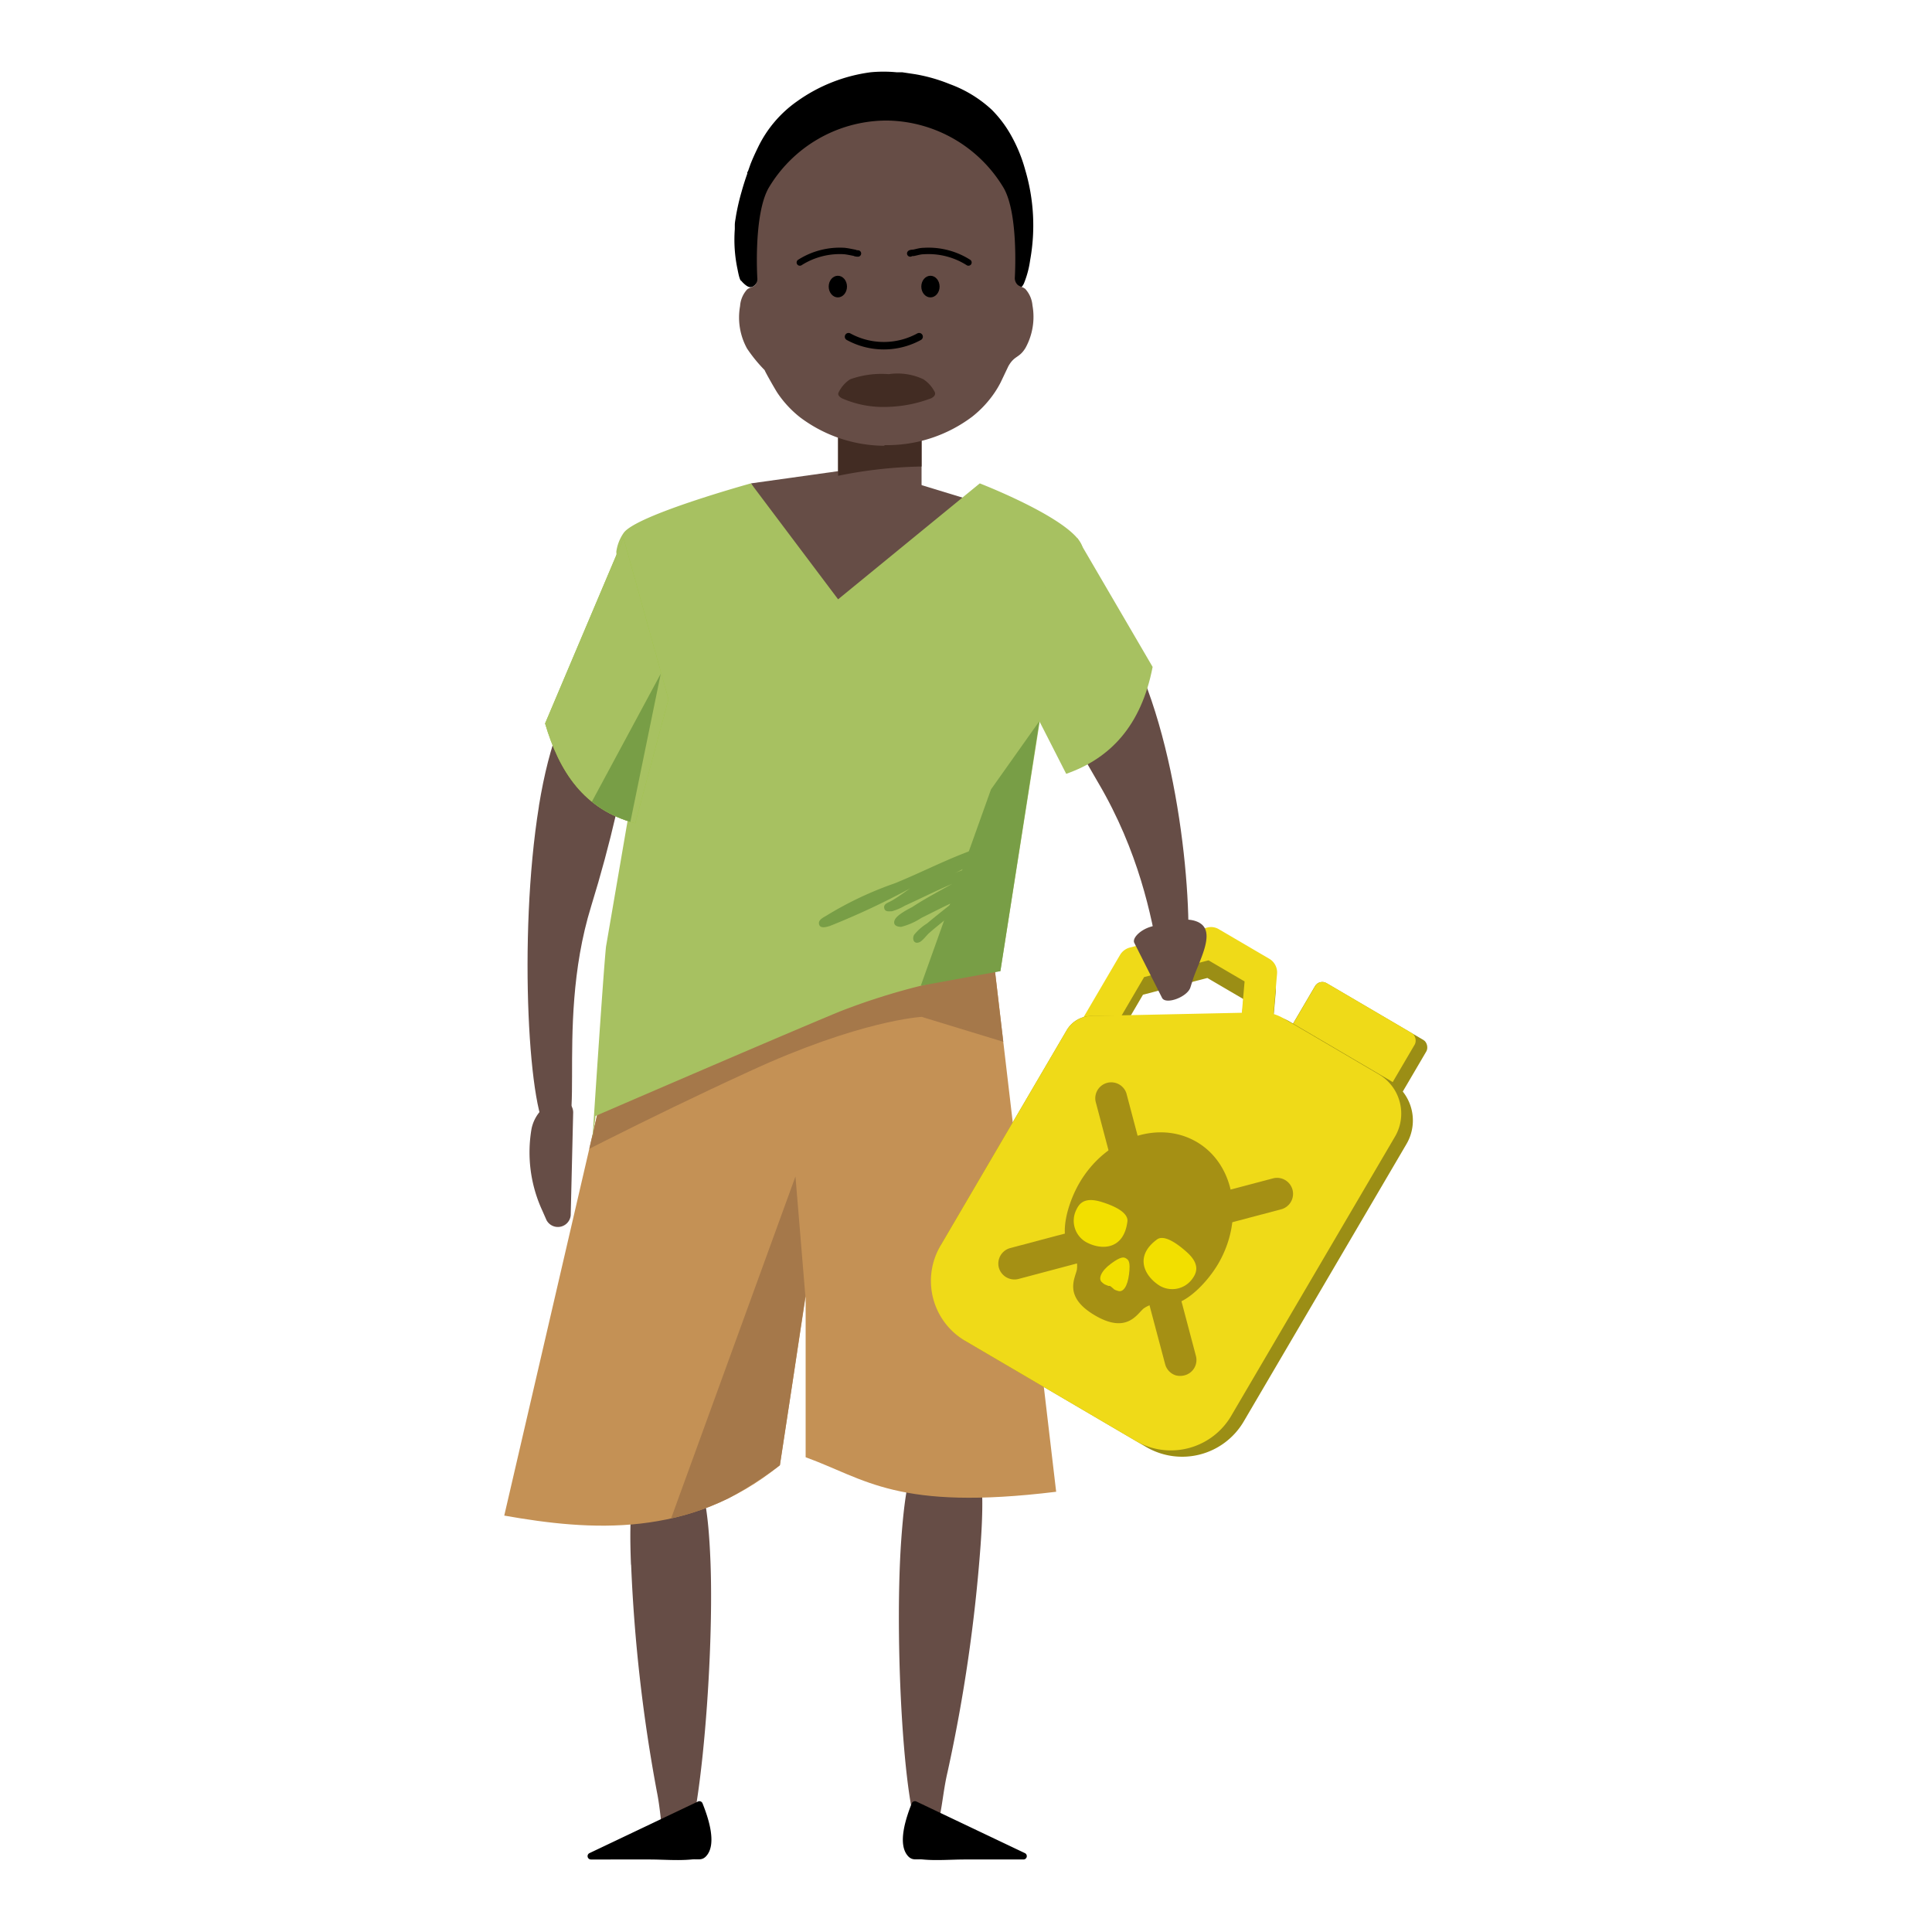 <svg id="characters" xmlns="http://www.w3.org/2000/svg" xmlns:xlink="http://www.w3.org/1999/xlink" viewBox="0 0 150 150"><defs><style>.cls-1,.cls-14,.cls-15{fill:none;}.cls-2{fill:#a7c161;}.cls-13,.cls-3{fill:#664d46;}.cls-4{fill:#c49155;}.cls-5{clip-path:url(#clip-path);}.cls-6{fill:#a5784a;}.cls-10,.cls-7{fill:#789e46;}.cls-8{fill:#9ac43a;}.cls-9{clip-path:url(#clip-path-2);}.cls-10,.cls-12,.cls-13,.cls-16{fill-rule:evenodd;}.cls-11,.cls-16{fill:#422c23;}.cls-14,.cls-15{stroke:#000;stroke-linecap:round;}.cls-14{stroke-linejoin:round;stroke-width:0.5px;}.cls-15{stroke-miterlimit:10;stroke-width:0.58px;}.cls-17,.cls-20{fill:#9b8e15;}.cls-17,.cls-19,.cls-21,.cls-23{isolation:isolate;}.cls-18,.cls-21{fill:#efda18;}.cls-22{fill:#a59014;}.cls-23{fill:#f2df00;}</style><clipPath id="clip-path"><path class="cls-1" d="M77,73.27l5,42.55c-12.33,1.51-14.81-1-19.45-2.68V100.65l-2,13.11c-7,5.69-14.73,5.09-21.4,3.91l7.92-34.16Z"/></clipPath><clipPath id="clip-path-2"><path class="cls-2" d="M42.32,56.17c1.1,3.73,3,6.68,7,7.75l2.58-9.63L48.41,41.78Z"/></clipPath></defs><path class="cls-3" d="M88.77,52.66c-3.54-8.91-8-9.47-9.74-8.81s1.29,8.54,6.23,16.91c6.3,10.69,4,20.2,6.6,15.35.93-1.75.45-14.54-3.09-23.45"/><polygon class="cls-3" points="67.08 36.3 58.3 37.53 66.72 51.47 76.94 39.31 67.08 36.3"/><path class="cls-3" d="M41.84,62.58c1.65-10.16,5.27-11.72,6.78-11.41s.32,9.35-2.72,19.18S46.06,89.84,42.65,88c-1.58-.88-2.45-15.23-.81-25.39"/><path class="cls-3" d="M76.13,120a124.3,124.3,0,0,1-2.56,17.57c-.57,2.41-.41,4.66-1.71,5.21-1.57.66-2.48-14.83-1.89-23.19s1.88-6.89,3.58-6.77,3.18-1.18,2.58,7.18"/><path class="cls-3" d="M49,121.48a123.1,123.1,0,0,0,2,17.63c.49,2.42.26,4.66,1.55,5.25,1.55.7,2.94-14.76,2.61-23.13s-1.67-6.93-3.37-6.86-3.14-1.26-2.8,7.11"/><path class="cls-4" d="M77,73.27l5,42.55c-12.33,1.51-14.81-1-19.45-2.68V100.65l-2,13.11c-7,5.69-14.73,5.09-21.4,3.91l7.92-34.16Z"/><g class="cls-5"><path class="cls-6" d="M77.69,74.07l-30.6,9.08-5,7.92s8.06-4.22,16.05-7.87c8.64-4,13.42-4.25,13.42-4.25l6.55,2Z"/><path class="cls-6" d="M62.53,100.65l-.77-9.31L52.1,117.9c2.21-.28,4.89-1.53,8.47-4.14Z"/></g><path class="cls-2" d="M46,88.39s.83-12.79,1.05-14.89l2.18-12.71L47.85,42.84a3.35,3.35,0,0,1,.56-1.45c.93-1.39,9.89-3.86,9.89-3.86l6.77,9,11-9s8.31,3.21,8,5.31L81,54.27,77.67,75.4a51.1,51.1,0,0,0-12.49,3.14c-5,2.07-18.94,8.1-18.94,8.1"/><path class="cls-7" d="M79.76,62l.93-6-3.75,5.29L71.49,76.53l6.18-1.13Z"/><path class="cls-8" d="M42.32,56.17c1.1,3.73,3,6.68,7,7.75l2.58-9.63L48.41,41.78Z"/><path class="cls-2" d="M42.32,56.17c1.1,3.73,3,6.68,7,7.75l2.58-9.63L48.41,41.78Z"/><g class="cls-9"><path class="cls-7" d="M48.59,65.53,51.3,52.31,45.82,62.49Z"/></g><path class="cls-1" d="M76.93,64.61c.1-.27-1.49.48-1.59.53-1,.54-2,1.09-3,1.61-2.69,1.39-5.36,2.84-8,4.31-.9.5-1.85.93-2.77,1.41-.25.14-.48.32-.74.44s-.57.17-.43.12a33.36,33.36,0,0,0,4.07-2.1c2.26-1.13,4.59-2.16,6.9-3.2L75.28,66c.53-.24,1.6-.68,1.6-.68a1.08,1.08,0,0,0-.37,0c-.53.15-1,.49-1.54.68a10,10,0,0,0-3.76,2"/><path class="cls-1" d="M76.22,65c-.12,0,.36-.31.23-.31s-5.38,2.89-6.1,3.2L67.82,69l-1.11.5c.19.09.74-.14.93-.19"/><path class="cls-10" d="M75.93,67.33c.52,0,.3.53.06.74a11.6,11.6,0,0,1-1.77,1.1c.33-.14,1-.47,1.32-.28.58.31,0,.77-.26,1-1,.83-2.1,1.65-3.11,2.52-.21.18-.52.61-.76.73-.44.21-.62-.22-.44-.56a4.07,4.07,0,0,1,1-.88c.68-.57,1.37-1.11,2.06-1.66-.84.39-1.67.82-2.5,1.23a5.17,5.17,0,0,1-1.56.69c-.36,0-.67-.15-.5-.54s1-.81,1.36-1c1-.66,2.06-1.21,3.1-1.8-1.24.53-2.45,1.14-3.68,1.7a4.24,4.24,0,0,1-1,.43c-.24,0-.54.07-.6-.25s.29-.41.51-.53c.53-.29,1-.66,1.51-1a58.5,58.5,0,0,1-6.21,2.91c-.27.09-.87.28-.88-.22,0-.31.5-.5.73-.66a27.31,27.31,0,0,1,5.16-2.42c1.85-.75,3.65-1.67,5.52-2.39.34-.14,1.31-.46,1.64-.15.6.57-1.68,1.34-1.9,1.45l-.59.3A5.08,5.08,0,0,1,75.93,67.33Zm-4.38,5.59,0,0"/><path d="M54.54,140c.4,1,1.19,3.19.26,4.14-.33.33-.64.18-1.12.23-1.07.1-2.2,0-3.27,0H45.89a.26.26,0,0,1-.11-.5l8.41-4A.26.26,0,0,1,54.54,140Z"/><path class="cls-3" d="M41.27,87.63a3,3,0,0,1,1.92-2.21,1,1,0,0,1,1.31,1l-.19,7.93a1,1,0,0,1-1.88.38l-.33-.75A10.78,10.78,0,0,1,41.27,87.63Z"/><rect class="cls-3" x="65.07" y="30.68" width="6.48" height="9.31"/><path class="cls-11" d="M71.55,36.22V31.68H65.07v5.26A35.23,35.23,0,0,1,71.55,36.22Z"/><path d="M70.79,140c-.39,1-1.19,3.19-.26,4.14.33.33.64.18,1.13.23,1.06.1,2.19,0,3.26,0h4.53a.26.26,0,0,0,.11-.5l-8.41-4A.27.27,0,0,0,70.79,140Z"/><path class="cls-12" d="M59.3,20.63c-.08.26-.15.52-.25.77a3.54,3.54,0,0,1-.23.48,1.61,1.61,0,0,1-.24.28c-.27.24-.5.13-.73-.06a2.13,2.13,0,0,1-.3-.3c-.13,0-.27-.81-.29-.9a11,11,0,0,1-.21-3.11v-.12c0-.06,0-.13,0-.2,0-.23.06-.47.09-.7a17.45,17.45,0,0,1,.44-1.9c.13-.47.28-.94.45-1.42-.07,0,.05-.15.07-.23l.17-.48c.18-.46.39-.91.61-1.36a9.28,9.28,0,0,1,3-3.51A12.67,12.67,0,0,1,67.6,5.61a10.71,10.71,0,0,1,2,0s0,0,.06,0h.11l.27,0,1,.15a12.79,12.79,0,0,1,2.7.77A9.65,9.65,0,0,1,77,8.52a9.1,9.1,0,0,1,1.42,1.85A11.78,11.78,0,0,1,79.6,13.2a15.13,15.13,0,0,1,.38,7A7.51,7.51,0,0,1,79.5,22c-.15.33-.41.55-.72.24a1.56,1.56,0,0,1-.34-.75c0-.14-.09-.27-.12-.4A23.2,23.2,0,0,1,78,18.57c-.21-1.85-.43-4.23-1.71-5.71a6,6,0,0,0-1.17-1s-.44-.23-.48-.24c-3.33-1.44-7.17-1.9-10.38.11a9.84,9.84,0,0,0-1.87,1.53,11.3,11.3,0,0,0-1.69,2.32c-.89,1.63-.94,3.3-1.41,5h0"/><path class="cls-13" d="M68.64,34.61a11,11,0,0,1-6.51-2.2,8.31,8.31,0,0,1-1.76-1.89c-.17-.25-1-1.71-1-1.78A11.64,11.64,0,0,1,58,27.06a5,5,0,0,1-.54-3.3A2.12,2.12,0,0,1,58,22.48c.16-.14.38-.16.55-.29a.67.67,0,0,0,.25-.57s-.31-4.88.86-7a10.68,10.68,0,0,1,9-5.26h.28a10.71,10.71,0,0,1,9,5.26c1.16,2.07.85,6.93.85,6.94a.71.71,0,0,0,.25.58c.17.12.39.15.56.29a2.17,2.17,0,0,1,.56,1.28,5,5,0,0,1-.54,3.3c-.5.82-.84.56-1.33,1.42l-.6,1.26a7.6,7.6,0,0,1-.46.78,8.31,8.31,0,0,1-1.76,1.89,11,11,0,0,1-6.78,2.2Z"/><path class="cls-14" d="M75.19,20.38a5.78,5.78,0,0,0-3.47-.89c-.27,0-.54.09-.8.14,0,0-.21,0-.25.05"/><ellipse cx="72.24" cy="22.25" rx="0.71" ry="0.84"/><path class="cls-14" d="M66.61,19.68s-.2,0-.24-.05c-.27-.05-.53-.11-.8-.14a5.78,5.78,0,0,0-3.47.89"/><ellipse cx="65.05" cy="22.25" rx="0.71" ry="0.84"/><path class="cls-15" d="M65.88,26.14a5.71,5.71,0,0,0,5.48,0"/><path class="cls-16" d="M66,29.45a2.54,2.54,0,0,0-.84.92.46.46,0,0,0-.08.21c0,.15.15.27.3.35a8,8,0,0,0,3.57.66,10.28,10.28,0,0,0,3.35-.67c.15-.08.3-.2.3-.35a.33.33,0,0,0-.07-.21,2.49,2.49,0,0,0-.85-.92A4.71,4.71,0,0,0,69,29.05,7.25,7.25,0,0,0,66,29.45Z"/><rect class="cls-17" x="100.38" y="78.16" width="10.02" height="5.37" rx="0.65" transform="translate(155.38 203.91) rotate(-149.6)"/><rect class="cls-18" x="100.45" y="77.9" width="8.96" height="5.37" rx="0.65" transform="translate(154.67 203.19) rotate(-149.6)"/><g class="cls-19"><path class="cls-20" d="M84.46,82.11a1.24,1.24,0,0,0,1.68-.44l2.6-4.44,5-1.3,2.8,1.64-.35,4a1.22,1.22,0,1,0,2.44.22L99.05,77a1.24,1.24,0,0,0-.6-1.17l-3.92-2.3a1.21,1.21,0,0,0-.93-.12l-6,1.55a1.2,1.2,0,0,0-.75.57L84,80.43A1.23,1.23,0,0,0,84.46,82.11Z"/></g><path class="cls-18" d="M84.55,80.74a1.24,1.24,0,0,0,1.68-.44l2.6-4.44,5-1.3,2.8,1.64-.35,4a1.23,1.23,0,1,0,2.45.22l.42-4.81a1.23,1.23,0,0,0-.6-1.17l-3.91-2.29a1.17,1.17,0,0,0-.93-.13l-6,1.55a1.26,1.26,0,0,0-.75.57l-2.86,4.88A1.23,1.23,0,0,0,84.55,80.74Z"/><path class="cls-17" d="M75.05,104.17,89,112.35a5.54,5.54,0,0,0,7.57-2l12.63-21.53a3.61,3.61,0,0,0-1.29-4.94l-7.77-4.56a3.63,3.63,0,0,0-1.84-.5l-13.55.06A2.23,2.23,0,0,0,82.81,80L73.08,96.61A5.52,5.52,0,0,0,75.05,104.17Z"/><path class="cls-21" d="M74.86,104.06l13.4,7.86a5.43,5.43,0,0,0,7.38-2.08l12.63-21.53a3.54,3.54,0,0,0-1.17-4.87l-7.46-4.38a3.27,3.27,0,0,0-1.78-.46l-13.16.28A2.27,2.27,0,0,0,82.81,80L73.08,96.61A5.41,5.41,0,0,0,74.86,104.06Z"/><path class="cls-22" d="M87.44,94.51l-2.38-9a1.24,1.24,0,0,1,2.39-.64l2.38,9,9-2.38a1.24,1.24,0,1,1,.64,2.4l-9,2.38,2.38,9a1.23,1.23,0,0,1-.88,1.51,1.34,1.34,0,0,1-.69,0,1.24,1.24,0,0,1-.82-.87l-2.39-9-9,2.39a1.26,1.26,0,0,1-1.52-.88,1.25,1.25,0,0,1,.88-1.52Z"/><path class="cls-22" d="M83.82,91.82c-.95,1.62-1.75,4.37-.53,5.37a2,2,0,0,1,.32,1.38c-.14.69-1.07,2.1,1.39,3.55s3.25-.06,3.78-.52a2.07,2.07,0,0,1,1.36-.39c1.46.58,3.47-1.45,4.43-3.07,2.05-3.49,1.31-7.74-1.66-9.48S85.87,88.33,83.82,91.82Z"/><path class="cls-23" d="M89.83,96.23c.42-.31,1.22,0,2.33,1s.68,1.7.38,2.1A1.92,1.92,0,0,1,90,99.8C88.84,99.05,88.06,97.53,89.83,96.23Z"/><path class="cls-23" d="M86.27,98.1c.79-.58,1-.5,1.17-.39s.34.24.22,1.21-.46,1.43-.85,1.31-.25-.1-.52-.31l-.11-.08-.12,0c-.31-.14-.28-.07-.53-.31S85.44,98.71,86.27,98.1Z"/><path class="cls-23" d="M83.53,94c.21-.45.55-1.13,2-.68s2.08,1,2,1.53c-.28,2.18-2,2.24-3.2,1.59A1.91,1.91,0,0,1,83.53,94Z"/><path class="cls-2" d="M83.65,41.78l5.84,10c-.89,4.59-3.31,7.11-6.71,8.3l-4.84-9.49Z"/><path class="cls-3" d="M92.9,71.54c-.89-.35-2.19,0-3.58.42-.79.24-1.44.88-1.25,1.25l2.15,4.26c.28.57,2-.07,2.21-.83l.19-.6c.46-1.41,1.74-3.56.59-4.34A1.3,1.3,0,0,0,92.9,71.54Z"/></svg>